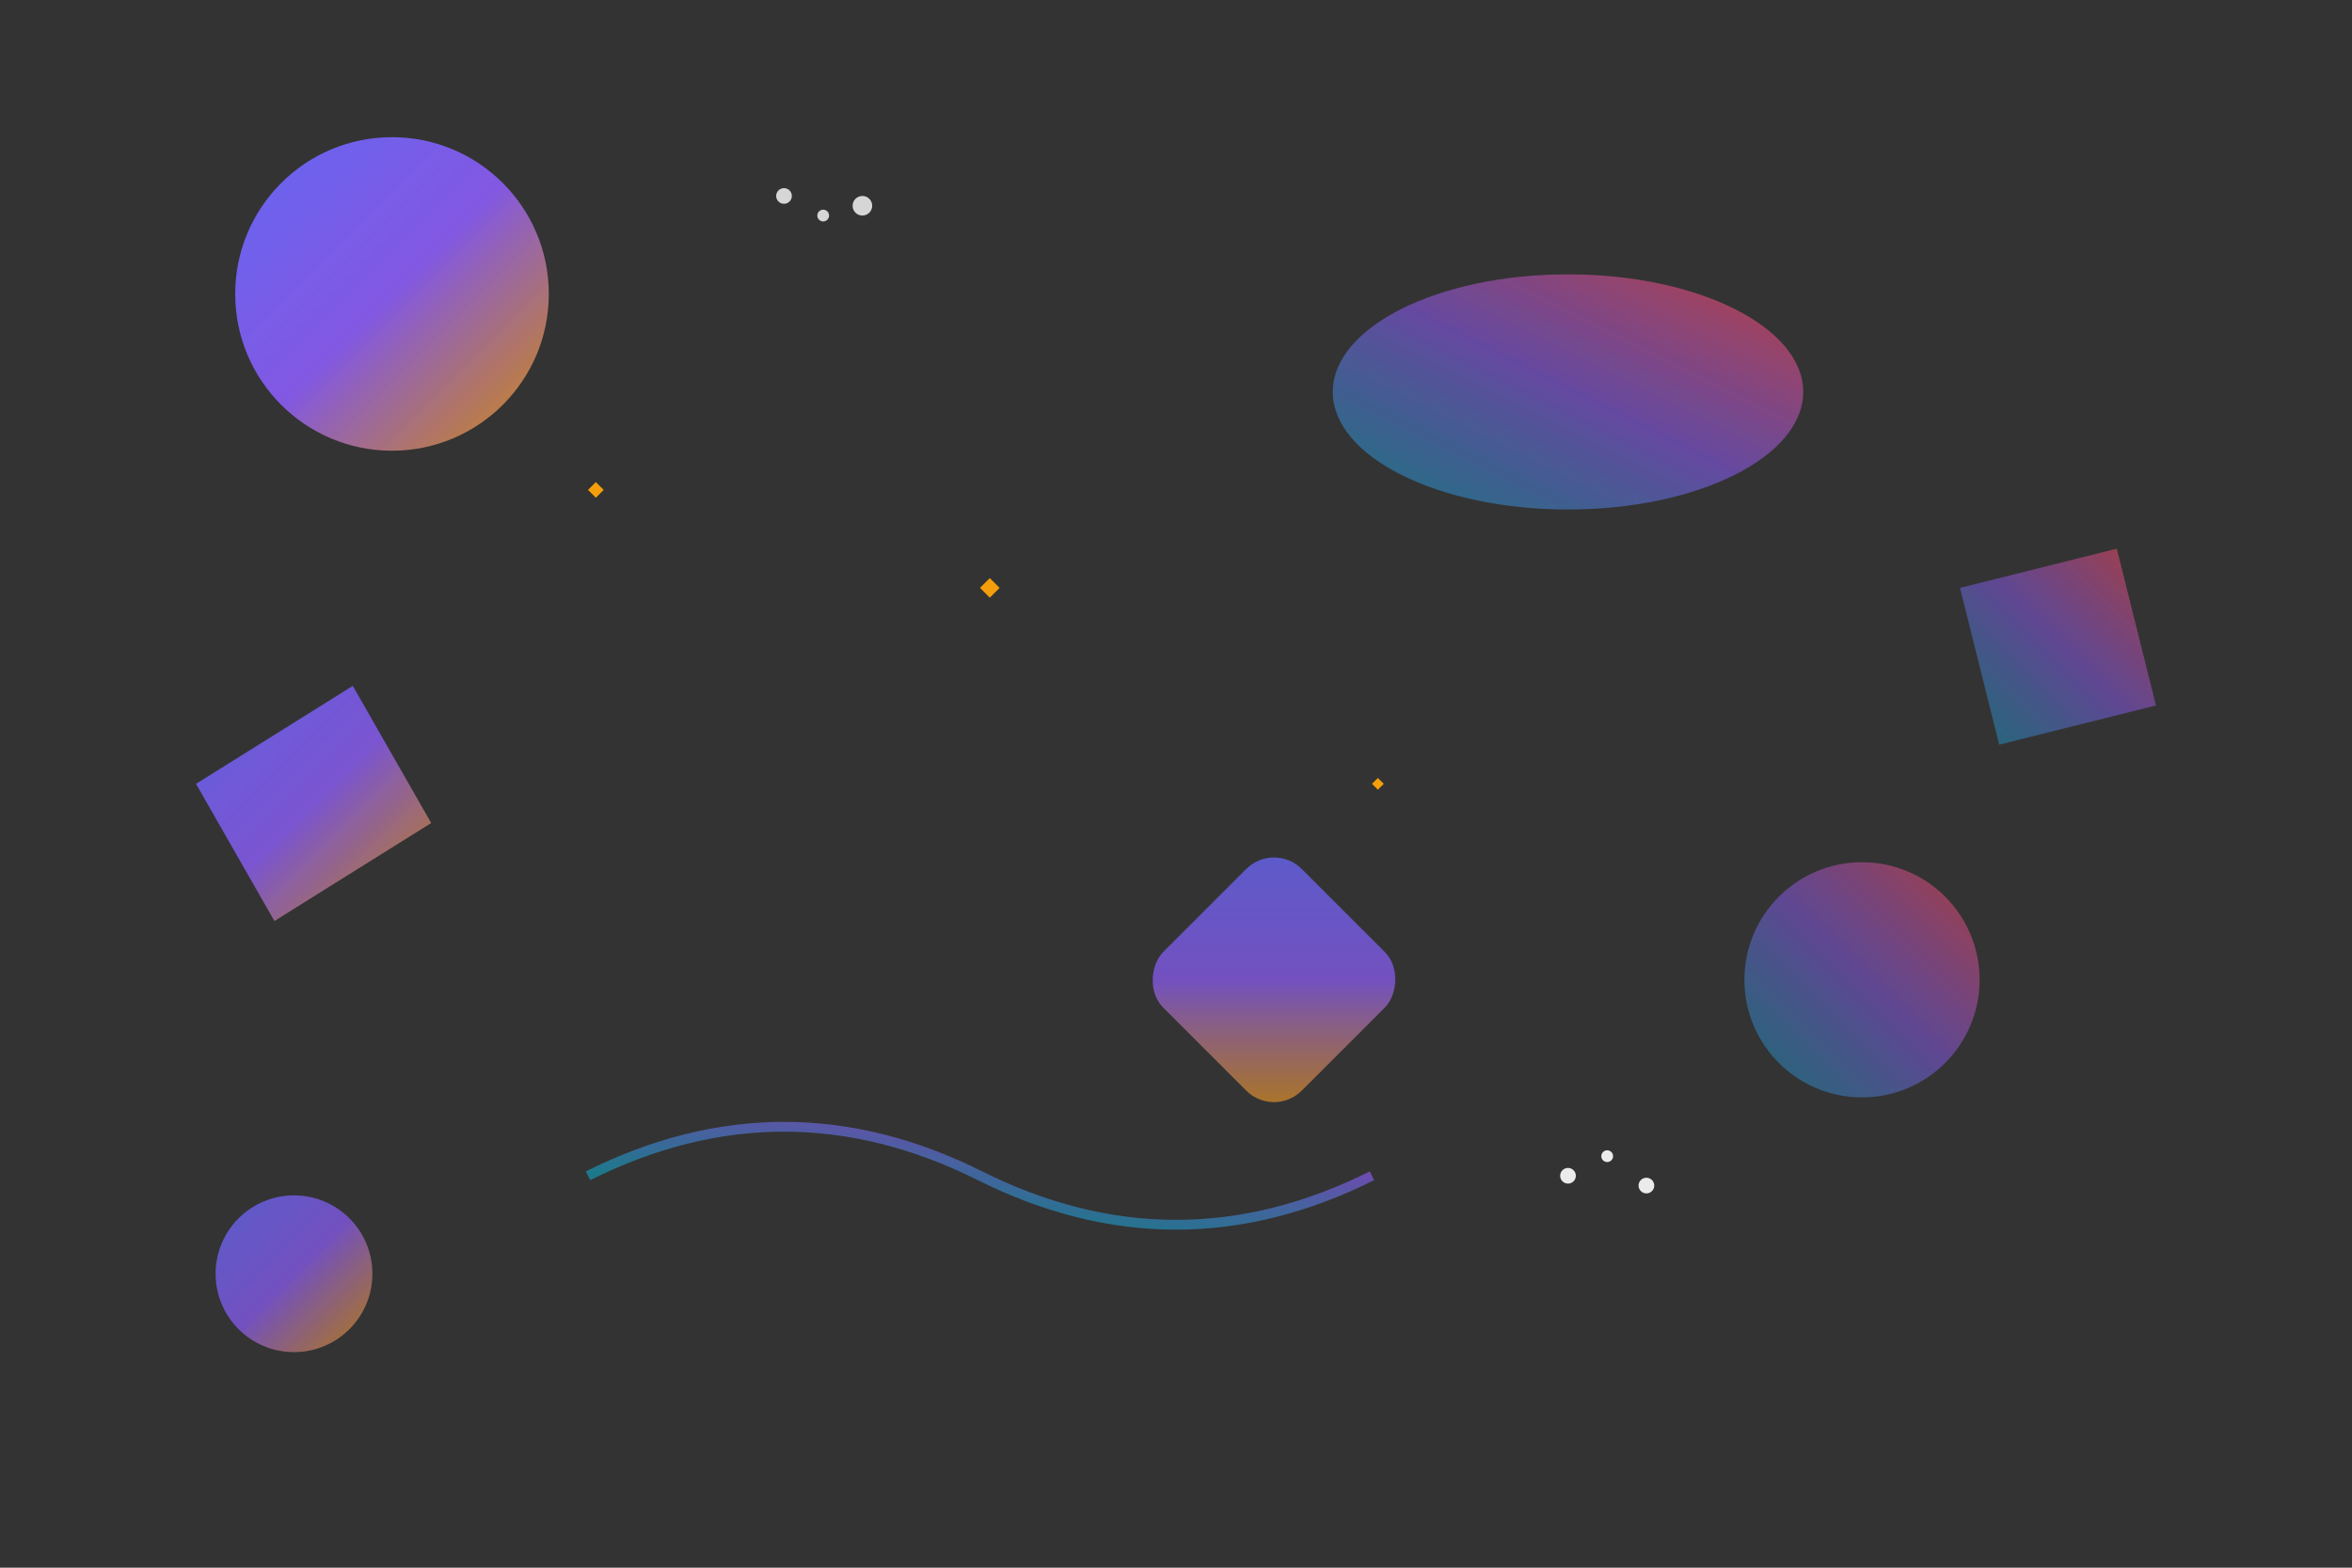 <svg width="1200" height="800" viewBox="0 0 1200 800" fill="none" xmlns="http://www.w3.org/2000/svg">
  <rect x="0" y="0" width="1200" height="800" fill="#333333" stroke="none"/>
  <defs>
    <linearGradient id="gradient1" x1="0%" y1="0%" x2="100%" y2="100%">
      <stop offset="0%" style="stop-color:#6366f1;stop-opacity:1" />
      <stop offset="50%" style="stop-color:#8b5cf6;stop-opacity:0.9" />
      <stop offset="100%" style="stop-color:#f59e0b;stop-opacity:0.8" />
    </linearGradient>
    <linearGradient id="gradient2" x1="100%" y1="0%" x2="0%" y2="100%">
      <stop offset="0%" style="stop-color:#ef4444;stop-opacity:0.9" />
      <stop offset="50%" style="stop-color:#8b5cf6;stop-opacity:0.7" />
      <stop offset="100%" style="stop-color:#06b6d4;stop-opacity:0.6" />
    </linearGradient>
  </defs>
  
  <!-- Background shapes -->
  <circle cx="200" cy="150" r="80" fill="url(#gradient1)" opacity="1">
    <animateTransform attributeName="transform" attributeType="XML" type="rotate" from="0 200 150" to="360 200 150" dur="20s" repeatCount="indefinite"/>
  </circle>
  
  <ellipse cx="800" cy="200" rx="120" ry="60" fill="url(#gradient2)" opacity="0.8">
    <animateTransform attributeName="transform" attributeType="XML" type="rotate" from="0 800 200" to="-360 800 200" dur="25s" repeatCount="indefinite"/>
  </ellipse>
  
  <polygon points="100,400 180,350 220,420 140,470" fill="url(#gradient1)" opacity="0.9">
    <animateTransform attributeName="transform" attributeType="XML" type="rotate" from="0 160 410" to="360 160 410" dur="30s" repeatCount="indefinite"/>
  </polygon>
  
  <circle cx="950" cy="500" r="60" fill="url(#gradient2)" opacity="0.7">
    <animateTransform attributeName="transform" attributeType="XML" type="rotate" from="0 950 500" to="360 950 500" dur="15s" repeatCount="indefinite"/>
  </circle>
  
  <rect x="600" y="450" width="100" height="100" rx="20" fill="url(#gradient1)" opacity="0.8" transform="rotate(45 650 500)">
    <animateTransform attributeName="transform" attributeType="XML" type="rotate" from="45 650 500" to="405 650 500" dur="35s" repeatCount="indefinite"/>
  </rect>
  
  <path d="M 300 600 Q 400 550 500 600 T 700 600" stroke="url(#gradient2)" stroke-width="5" fill="none" opacity="0.9">
    <animate attributeName="opacity" values="0.6;1;0.6" dur="4s" repeatCount="indefinite"/>
  </path>
  
  <circle cx="150" cy="650" r="40" fill="url(#gradient1)" opacity="0.8">
    <animateTransform attributeName="transform" attributeType="XML" type="rotate" from="0 150 650" to="-360 150 650" dur="18s" repeatCount="indefinite"/>
  </circle>
  
  <polygon points="1000,300 1080,280 1100,360 1020,380" fill="url(#gradient2)" opacity="0.7">
    <animateTransform attributeName="transform" attributeType="XML" type="rotate" from="0 1050 330" to="360 1050 330" dur="22s" repeatCount="indefinite"/>
  </polygon>
  
  <!-- Floating elements -->
  <g opacity="0.8">
    <circle cx="400" cy="100" r="4" fill="#ffffff">
      <animate attributeName="cy" values="100;120;100" dur="3s" repeatCount="indefinite"/>
    </circle>
    <circle cx="420" cy="110" r="3" fill="#ffffff">
      <animate attributeName="cy" values="110;125;110" dur="2.5s" repeatCount="indefinite"/>
    </circle>
    <circle cx="440" cy="105" r="5" fill="#ffffff">
      <animate attributeName="cy" values="105;130;105" dur="3.5s" repeatCount="indefinite"/>
    </circle>
  </g>
  
  <g opacity="0.9">
    <circle cx="800" cy="600" r="4" fill="#ffffff">
      <animate attributeName="cy" values="600;580;600" dur="4s" repeatCount="indefinite"/>
    </circle>
    <circle cx="820" cy="590" r="3" fill="#ffffff">
      <animate attributeName="cy" values="590;575;590" dur="3s" repeatCount="indefinite"/>
    </circle>
    <circle cx="840" cy="605" r="4" fill="#ffffff">
      <animate attributeName="cy" values="605;585;605" dur="3.8s" repeatCount="indefinite"/>
    </circle>
  </g>
  
  <!-- Magic sparkles -->
  <g opacity="1">
    <path d="M 500 300 L 505 295 L 510 300 L 505 305 Z" fill="#f59e0b">
      <animateTransform attributeName="transform" attributeType="XML" type="scale" values="0;1;0" dur="2s" repeatCount="indefinite"/>
    </path>
    <path d="M 700 400 L 703 397 L 706 400 L 703 403 Z" fill="#f59e0b">
      <animateTransform attributeName="transform" attributeType="XML" type="scale" values="0;1;0" dur="2.5s" repeatCount="indefinite"/>
    </path>
    <path d="M 300 250 L 304 246 L 308 250 L 304 254 Z" fill="#f59e0b">
      <animateTransform attributeName="transform" attributeType="XML" type="scale" values="0;1;0" dur="1.8s" repeatCount="indefinite"/>
    </path>
  </g>
</svg>
